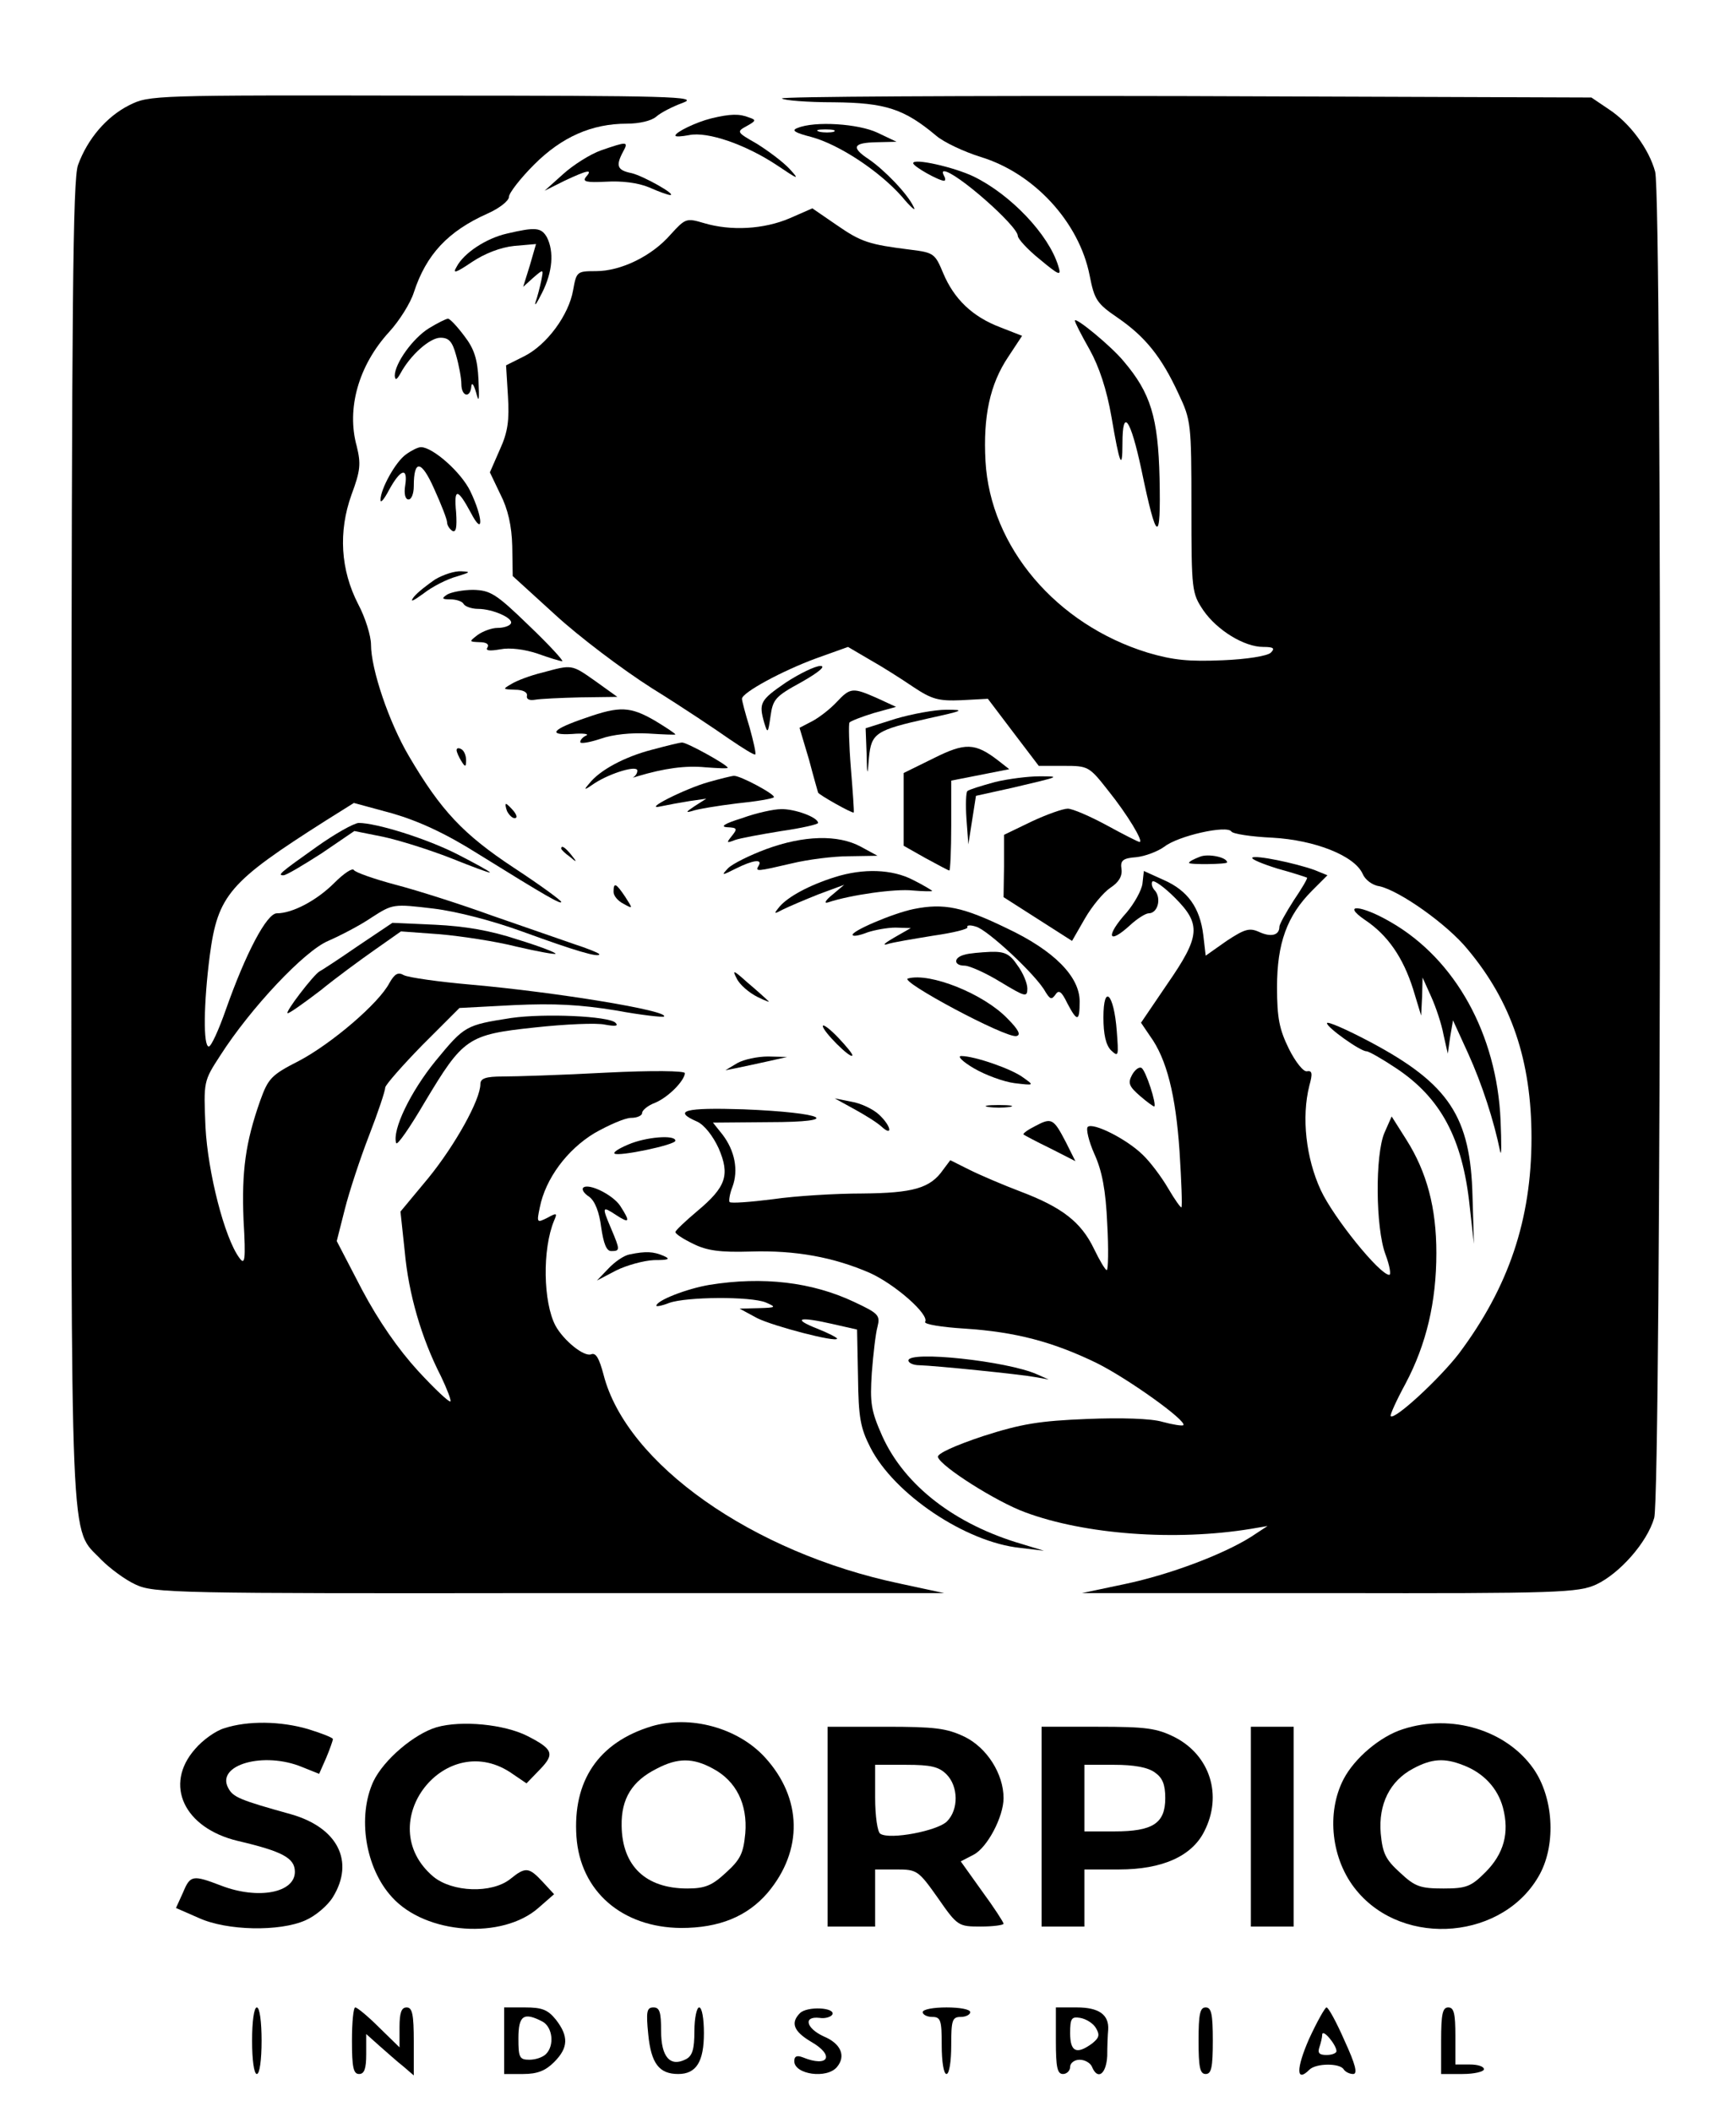 <?xml version="1.0" standalone="no"?>
<!DOCTYPE svg PUBLIC "-//W3C//DTD SVG 20010904//EN"
 "http://www.w3.org/TR/2001/REC-SVG-20010904/DTD/svg10.dtd">
<svg version="1.0" xmlns="http://www.w3.org/2000/svg"
 width="365pt" height="444pt" viewBox="0 0 365 444"
 preserveAspectRatio="xMidYMid meet">

<g transform="translate(0,444) scale(0.1,-0.1)"
fill="#000000" stroke="none">
<path d="M272 4219 c-48 -24 -88 -71 -108 -126 -11 -31 -13 -292 -14 -1424 0
-1531 -4 -1437 63 -1508 18 -18 50 -42 72 -52 38 -18 82 -19 870 -18 l830 0
-93 20 c-310 65 -575 252 -623 439 -9 34 -16 47 -26 43 -15 -6 -58 29 -75 60
-26 49 -28 161 -3 221 7 16 6 17 -14 6 -22 -11 -23 -11 -16 22 12 60 57 121
115 156 30 17 64 32 77 32 13 0 23 5 23 10 0 6 12 16 28 22 28 12 61 46 62 62
0 5 -68 6 -167 1 -93 -5 -189 -8 -215 -8 -37 0 -48 -4 -48 -16 0 -33 -53 -128
-109 -197 l-59 -71 9 -84 c8 -89 35 -182 76 -262 13 -27 22 -51 20 -53 -2 -3
-33 26 -68 64 -42 46 -83 105 -118 171 l-53 102 17 67 c9 36 32 106 51 155 19
49 34 94 34 101 1 6 36 46 78 89 l78 78 114 6 c86 4 140 1 214 -11 54 -10 100
-15 102 -13 12 12 -225 51 -405 67 -69 6 -132 15 -142 20 -12 7 -19 3 -30 -16
-22 -43 -122 -128 -190 -164 -59 -30 -65 -37 -82 -84 -31 -88 -39 -148 -35
-250 5 -86 3 -97 -9 -80 -31 42 -66 179 -71 275 -4 96 -4 96 31 150 64 100
177 220 227 241 25 11 66 32 91 49 45 29 46 29 130 19 50 -6 126 -26 189 -49
107 -39 160 -55 160 -47 0 2 -24 12 -52 21 -29 10 -107 37 -173 60 -66 24
-157 53 -203 65 -45 12 -85 26 -88 31 -3 5 -21 -7 -41 -27 -37 -37 -88 -64
-121 -64 -21 0 -65 -83 -107 -202 -15 -43 -31 -78 -36 -78 -12 0 -11 90 2 191
17 128 41 155 244 284 l59 37 81 -22 c55 -16 112 -42 180 -85 145 -90 175
-107 175 -101 0 3 -45 36 -100 72 -106 70 -153 120 -220 234 -42 71 -80 183
-80 235 0 18 -12 57 -27 85 -37 72 -42 152 -14 230 19 51 20 65 11 102 -22 79
4 170 68 240 22 24 45 61 52 83 26 80 72 129 155 166 25 11 45 27 45 35 0 8
24 39 53 68 58 58 121 86 195 86 26 0 52 6 62 15 9 8 34 21 56 29 35 13 -24
15 -541 15 -572 1 -581 1 -623 -20z"/>
<path d="M1644 4233 c4 -4 53 -8 109 -8 109 -1 148 -14 215 -70 16 -14 59 -34
94 -45 112 -34 207 -137 229 -249 10 -51 15 -59 59 -89 58 -40 92 -82 128
-160 26 -55 27 -62 27 -238 0 -176 1 -181 25 -217 29 -42 86 -77 126 -77 22 0
25 -3 16 -12 -7 -7 -51 -14 -101 -16 -71 -3 -104 0 -158 16 -192 59 -331 222
-341 403 -5 93 9 161 48 219 l29 44 -46 18 c-58 22 -97 59 -120 114 -17 41
-20 43 -68 49 -88 11 -104 16 -156 52 l-51 35 -48 -21 c-54 -23 -123 -27 -180
-10 -37 11 -39 10 -70 -24 -39 -45 -104 -77 -157 -77 -40 0 -41 -1 -48 -40 -9
-52 -55 -115 -103 -139 l-38 -19 4 -65 c3 -50 0 -75 -17 -112 l-21 -48 22 -46
c16 -31 24 -67 25 -109 l1 -63 90 -82 c49 -45 140 -114 203 -154 63 -39 136
-88 163 -107 28 -19 52 -34 54 -32 2 2 -4 28 -12 57 -9 29 -16 56 -16 60 0 13
85 59 156 85 l67 24 46 -27 c25 -14 66 -40 91 -57 39 -26 53 -30 101 -28 l56
3 53 -70 54 -71 53 0 c51 0 53 -1 93 -52 41 -51 75 -108 66 -108 -3 0 -34 16
-69 35 -35 19 -72 35 -82 35 -10 0 -44 -12 -76 -27 l-58 -28 0 -66 -1 -65 72
-46 72 -46 27 47 c15 26 39 55 54 65 17 11 25 24 23 39 -3 18 3 23 31 25 19 2
45 12 59 22 29 23 132 46 141 32 3 -5 42 -11 86 -13 90 -5 173 -38 190 -76 5
-12 20 -24 35 -26 42 -9 143 -80 186 -133 92 -110 134 -234 134 -396 0 -172
-48 -314 -153 -454 -41 -53 -135 -140 -143 -131 -2 2 12 33 31 68 44 83 65
172 65 275 0 95 -20 170 -63 238 l-31 49 -15 -34 c-20 -46 -19 -200 2 -256 9
-24 12 -43 8 -43 -20 0 -117 120 -144 178 -31 67 -41 153 -24 220 7 25 6 32
-5 30 -7 -2 -24 19 -38 47 -20 41 -25 64 -25 130 0 92 21 150 74 203 l32 32
-27 11 c-42 15 -125 32 -131 26 -3 -3 21 -13 53 -23 33 -9 60 -18 62 -19 2 -1
-11 -23 -28 -48 -16 -25 -30 -50 -30 -55 0 -18 -17 -23 -43 -11 -20 9 -30 6
-68 -19 l-44 -31 -5 43 c-7 58 -33 94 -83 116 l-42 19 -3 -27 c-2 -14 -17 -41
-33 -60 -45 -50 -40 -70 7 -27 15 14 33 25 39 25 19 0 27 30 14 47 -7 7 -9 16
-6 20 4 3 25 -12 47 -34 56 -56 54 -81 -16 -182 l-55 -81 19 -28 c35 -48 54
-124 62 -242 4 -63 6 -116 4 -118 -1 -2 -14 16 -28 40 -14 24 -38 56 -54 71
-34 33 -104 68 -115 58 -4 -4 2 -30 14 -57 16 -35 24 -76 27 -147 3 -53 2 -97
-1 -97 -3 0 -15 20 -27 45 -27 56 -67 87 -154 120 -37 14 -86 35 -108 46 l-40
20 -15 -20 c-27 -39 -63 -49 -170 -50 -56 0 -140 -5 -188 -12 -47 -6 -88 -9
-91 -6 -2 2 0 17 6 32 13 35 5 76 -21 110 l-20 25 118 1 c158 0 119 20 -54 27
-123 4 -150 -3 -97 -26 15 -7 33 -30 45 -56 24 -56 16 -81 -45 -132 -25 -21
-46 -41 -46 -44 0 -4 17 -15 38 -25 28 -14 56 -18 120 -16 95 3 175 -12 251
-45 53 -24 126 -88 116 -103 -2 -5 35 -11 83 -14 108 -7 186 -28 277 -72 65
-32 191 -122 183 -131 -2 -2 -22 1 -44 7 -23 7 -87 9 -159 6 -99 -4 -137 -10
-218 -36 -60 -20 -97 -37 -95 -44 6 -20 123 -94 183 -116 126 -47 316 -61 475
-35 l35 6 -35 -23 c-59 -37 -170 -79 -265 -99 l-90 -19 520 0 c484 -1 523 1
561 18 49 23 107 88 122 140 15 50 17 2778 2 2830 -13 48 -53 102 -97 131
l-37 25 -855 3 c-470 1 -851 -1 -847 -5z"/>
<path d="M1495 4191 c-32 -8 -75 -29 -75 -36 0 -3 13 -2 29 1 39 8 119 -20
184 -63 46 -31 49 -32 27 -8 -14 15 -45 38 -69 53 -42 24 -43 25 -21 37 20 11
20 13 5 18 -20 8 -39 8 -80 -2z"/>
<path d="M1677 4171 c-14 -5 -6 -10 29 -19 59 -16 143 -72 190 -125 19 -23 31
-33 25 -22 -13 28 -62 78 -94 100 -38 25 -34 35 16 36 l42 1 -40 19 c-40 19
-132 25 -168 10z m76 -8 c-7 -2 -21 -2 -30 0 -10 3 -4 5 12 5 17 0 24 -2 18
-5z"/>
<path d="M1264 4124 c-23 -8 -59 -31 -80 -50 l-39 -35 42 21 c49 23 60 25 45
8 -8 -10 1 -12 42 -10 33 2 67 -2 91 -12 20 -9 40 -16 44 -16 15 0 -56 40 -81
46 -30 6 -34 15 -18 45 12 22 9 22 -46 3z"/>
<path d="M1920 4097 c0 -7 54 -37 65 -37 3 0 3 5 0 10 -3 6 -4 10 0 10 24 0
155 -115 155 -136 0 -6 21 -29 46 -49 42 -35 46 -36 39 -14 -20 66 -100 150
-178 188 -42 20 -127 39 -127 28z"/>
<path d="M1066 3949 c-44 -10 -91 -41 -106 -70 -9 -15 -2 -13 32 10 27 18 60
31 89 34 l46 4 -13 -45 -14 -45 21 19 c22 19 22 19 17 -6 -3 -14 -8 -34 -12
-45 -3 -11 3 -2 14 20 22 44 25 86 10 116 -12 21 -24 22 -84 8z"/>
<path d="M902 3750 c-34 -21 -72 -74 -72 -100 1 -10 4 -9 12 5 21 39 62 75 84
75 18 0 25 -8 33 -37 6 -21 11 -48 11 -60 0 -27 19 -31 21 -5 1 9 5 4 10 -13
6 -23 7 -18 5 27 -2 43 -9 65 -30 92 -15 20 -30 36 -34 36 -4 0 -22 -9 -40
-20z"/>
<path d="M2260 3766 c0 -4 14 -31 31 -61 20 -36 36 -84 46 -142 17 -100 23
-114 23 -55 0 76 17 52 40 -56 32 -154 41 -158 38 -17 -3 128 -19 179 -75 245
-26 32 -103 95 -103 86z"/>
<path d="M854 3485 c-22 -15 -54 -73 -54 -96 0 -8 8 2 18 21 24 44 40 49 34
10 -3 -18 0 -30 7 -30 6 0 11 12 11 28 0 57 16 55 43 -6 15 -33 27 -64 27 -70
0 -6 5 -14 11 -18 8 -4 10 7 8 39 -5 52 3 51 31 -1 27 -52 26 -11 -1 45 -19
40 -79 93 -104 93 -6 0 -20 -7 -31 -15z"/>
<path d="M915 3222 c-16 -11 -37 -27 -45 -37 -9 -12 -2 -9 20 7 19 15 51 31
70 36 29 9 31 10 10 11 -14 1 -38 -7 -55 -17z"/>
<path d="M940 3190 c-12 -8 -11 -10 7 -10 12 0 25 -4 28 -10 3 -5 17 -10 30
-10 31 0 76 -20 69 -31 -3 -5 -15 -9 -28 -9 -12 0 -31 -7 -42 -15 -18 -14 -18
-14 4 -15 14 0 21 -4 17 -11 -5 -7 4 -8 27 -4 20 4 51 0 78 -9 25 -9 48 -16
52 -16 4 0 -27 34 -70 75 -69 67 -81 74 -117 75 -22 0 -47 -5 -55 -10z"/>
<path d="M1140 3026 c-25 -6 -54 -17 -65 -24 -19 -11 -18 -11 8 -12 16 0 26
-5 25 -12 -2 -8 5 -11 17 -9 11 2 54 4 96 5 l77 1 -46 33 c-51 36 -49 35 -112
18z"/>
<path d="M1652 3005 c-54 -37 -57 -43 -45 -85 7 -23 8 -21 13 14 5 36 10 42
65 72 37 21 52 34 40 34 -11 0 -44 -16 -73 -35z"/>
<path d="M1759 2964 c-13 -14 -36 -32 -51 -40 l-27 -14 20 -67 c10 -38 19 -69
19 -69 0 -4 73 -45 75 -42 1 2 -2 44 -6 93 -4 50 -5 93 -3 96 2 3 25 12 51 20
l47 13 -39 18 c-52 23 -57 23 -86 -8z"/>
<path d="M1232 2931 c-71 -24 -82 -37 -29 -34 23 2 36 0 30 -3 -7 -3 -13 -9
-13 -14 0 -4 19 -1 43 7 25 9 64 13 100 11 31 -2 57 -3 57 -2 0 2 -20 15 -43
29 -52 30 -74 31 -145 6z"/>
<path d="M1883 2929 l-63 -20 2 -52 c1 -50 2 -50 5 -10 5 52 14 58 126 83 73
16 77 18 37 18 -25 0 -73 -9 -107 -19z"/>
<path d="M1371 2864 c-58 -15 -110 -43 -132 -71 -13 -15 -11 -15 12 1 33 21
89 38 89 26 0 -5 -3 -10 -7 -13 -5 -2 -1 -2 7 1 57 17 101 23 143 19 26 -2 47
-3 47 -1 0 6 -87 54 -96 53 -5 0 -33 -7 -63 -15z"/>
<path d="M1963 2846 l-63 -31 0 -77 0 -76 46 -26 c26 -14 48 -26 50 -26 2 0 4
43 4 94 l0 95 61 12 61 12 -23 18 c-49 38 -70 38 -136 5z"/>
<path d="M960 2863 c0 -4 5 -15 10 -23 8 -13 10 -13 10 2 0 9 -4 20 -10 23 -5
3 -10 3 -10 -2z"/>
<path d="M1490 2796 c-50 -14 -143 -61 -100 -51 14 3 41 8 60 11 l35 5 -25
-16 c-18 -12 -19 -14 -5 -10 11 4 53 11 94 16 40 4 76 10 78 13 5 5 -71 46
-84 45 -4 0 -28 -6 -53 -13z"/>
<path d="M2092 2796 c-29 -8 -55 -16 -58 -19 -3 -2 -4 -29 -2 -58 l4 -54 8 51
8 51 77 17 c102 24 102 24 56 24 -22 0 -64 -5 -93 -12z"/>
<path d="M1066 2735 c4 -8 11 -15 16 -15 6 0 5 6 -2 15 -7 8 -14 15 -16 15 -2
0 -1 -7 2 -15z"/>
<path d="M1560 2720 c-36 -11 -47 -18 -31 -19 21 -1 22 -3 10 -18 -12 -15 -12
-16 6 -9 11 4 55 12 98 19 42 6 77 14 77 17 0 12 -50 30 -78 29 -15 0 -52 -8
-82 -19z"/>
<path d="M666 2660 c-79 -56 -83 -60 -70 -60 6 0 41 21 80 46 l69 47 60 -12
c33 -7 97 -27 143 -45 45 -18 82 -32 82 -30 0 2 -31 19 -68 38 -67 34 -171 66
-208 66 -11 -1 -50 -23 -88 -50z"/>
<path d="M1611 2655 c-35 -13 -71 -31 -80 -40 -15 -16 -14 -16 16 -1 36 18 57
21 48 6 -8 -13 -3 -12 70 5 33 8 87 15 120 15 l60 1 -35 19 c-48 26 -120 24
-199 -5z"/>
<path d="M1180 2656 c0 -2 8 -10 18 -17 15 -13 16 -12 3 4 -13 16 -21 21 -21
13z"/>
<path d="M2523 2639 c-13 -5 -23 -10 -23 -13 0 -4 80 -3 80 1 0 11 -40 19 -57
12z"/>
<path d="M1755 2596 c-54 -17 -98 -41 -116 -62 -13 -16 -12 -16 7 -6 12 6 45
20 75 32 l54 20 -25 -21 c-15 -12 -18 -19 -9 -16 48 16 142 29 178 25 23 -2
41 -2 41 -1 0 1 -18 12 -40 23 -44 23 -105 25 -165 6z"/>
<path d="M1290 2565 c0 -8 9 -19 21 -25 20 -11 20 -11 4 14 -20 30 -25 32 -25
11z"/>
<path d="M1921 2529 c-44 -9 -135 -48 -128 -55 2 -3 16 0 31 6 15 5 42 10 59
10 l32 -1 -35 -20 c-19 -11 -26 -17 -15 -14 11 4 55 11 97 18 42 6 75 14 72
18 -2 4 6 5 18 1 24 -6 128 -103 146 -137 10 -16 13 -17 21 -6 7 11 13 7 25
-18 21 -40 26 -39 26 4 0 52 -54 107 -154 154 -91 44 -131 53 -195 40z"/>
<path d="M2870 2506 c48 -32 80 -79 101 -145 l17 -56 2 40 1 40 18 -40 c10
-22 22 -58 26 -80 l9 -40 5 35 6 35 32 -70 c29 -64 54 -141 67 -205 3 -14 3
16 1 65 -8 181 -95 338 -230 416 -63 37 -106 40 -55 5z"/>
<path d="M752 2451 c-39 -27 -76 -51 -80 -53 -11 -5 -75 -88 -67 -88 4 0 35
22 69 48 33 27 85 65 115 86 l54 38 82 -6 c45 -4 118 -15 161 -26 43 -10 81
-17 82 -15 2 2 -34 16 -80 30 -57 19 -111 28 -173 31 l-90 4 -73 -49z"/>
<path d="M2028 2433 c-24 -6 -23 -23 0 -23 10 0 44 -15 75 -34 53 -32 57 -33
57 -14 0 11 -9 33 -21 49 -16 24 -27 29 -57 28 -20 -1 -45 -3 -54 -6z"/>
<path d="M1549 2383 c6 -13 26 -30 44 -39 18 -9 28 -12 22 -8 -5 5 -25 23 -44
39 -29 26 -32 27 -22 8z"/>
<path d="M1909 2383 c-20 -5 206 -126 228 -121 10 2 5 13 -19 37 -50 52 -163
97 -209 84z"/>
<path d="M2320 2301 c0 -35 5 -58 16 -69 16 -15 16 -12 12 41 -6 79 -28 100
-28 28z"/>
<path d="M1075 2300 c-96 -15 -98 -16 -159 -90 -53 -65 -92 -146 -83 -173 2
-6 29 33 60 86 81 135 90 142 231 157 64 7 131 10 148 6 22 -4 29 -3 22 4 -14
14 -149 20 -219 10z"/>
<path d="M2790 2289 c0 -9 70 -59 83 -59 5 0 33 -16 63 -36 93 -62 139 -147
154 -289 l9 -80 -3 100 c-4 167 -49 236 -214 324 -51 27 -92 45 -92 40z"/>
<path d="M1730 2283 c0 -11 58 -69 62 -62 2 2 -12 19 -29 37 -18 19 -33 30
-33 25z"/>
<path d="M1550 2205 l-25 -15 25 5 c14 3 43 9 65 14 l40 9 -40 1 c-22 0 -51
-6 -65 -14z"/>
<path d="M2048 2194 c24 -14 62 -28 85 -31 42 -5 42 -5 18 12 -24 18 -102 45
-130 45 -9 0 3 -12 27 -26z"/>
<path d="M2380 2180 c-9 -17 -6 -24 17 -44 15 -13 29 -23 30 -22 5 5 -18 76
-27 81 -5 3 -14 -4 -20 -15z"/>
<path d="M1795 2109 c22 -12 48 -28 58 -37 25 -23 21 1 -5 25 -13 12 -39 24
-58 27 l-35 7 40 -22z"/>
<path d="M2078 2113 c12 -2 32 -2 45 0 12 2 2 4 -23 4 -25 0 -35 -2 -22 -4z"/>
<path d="M2177 2073 c-16 -8 -27 -16 -25 -18 1 -1 27 -15 56 -29 l53 -27 -20
40 c-26 50 -30 52 -64 34z"/>
<path d="M1321 2034 c-19 -8 -32 -16 -29 -19 7 -7 128 18 128 27 0 13 -62 8
-99 -8z"/>
<path d="M1226 1943 c-3 -4 2 -12 13 -19 12 -9 21 -32 25 -64 5 -34 11 -50 21
-50 19 0 19 2 0 47 -20 47 -19 48 10 29 29 -19 31 -15 9 19 -15 23 -67 49 -78
38z"/>
<path d="M1324 1803 c-12 -2 -32 -16 -45 -30 l-24 -25 40 21 c22 11 58 21 80
22 31 0 36 2 20 9 -21 9 -37 10 -71 3z"/>
<path d="M1492 1739 c-48 -8 -112 -33 -112 -44 0 -2 12 0 27 6 36 13 171 14
203 1 23 -10 22 -11 -15 -12 l-40 -1 37 -20 c34 -17 168 -52 168 -43 0 2 -19
12 -42 21 -53 21 -39 26 31 10 l53 -12 2 -100 c1 -85 5 -107 26 -148 50 -98
200 -199 315 -211 l50 -6 -46 14 c-141 41 -247 123 -294 227 -24 54 -26 70
-22 133 3 39 8 83 12 97 6 24 2 28 -49 52 -89 42 -192 54 -304 36z"/>
<path d="M1910 1580 c0 -5 10 -10 23 -10 34 -1 212 -19 244 -25 l28 -5 -25 11
c-63 28 -270 50 -270 29z"/>
<path d="M472 807 c-18 -5 -46 -25 -62 -44 -66 -75 -23 -166 90 -193 94 -22
120 -36 120 -65 0 -44 -77 -59 -155 -29 -60 23 -65 22 -80 -14 l-15 -33 48
-21 c59 -27 170 -29 224 -5 21 9 47 31 58 49 46 75 10 146 -88 174 -108 30
-122 36 -132 55 -27 49 75 78 156 44 l35 -14 15 34 c8 19 14 37 14 39 0 3 -23
12 -52 21 -58 17 -127 18 -176 2z"/>
<path d="M918 809 c-47 -14 -111 -68 -133 -114 -34 -74 -17 -182 39 -243 71
-79 233 -90 309 -22 l32 28 -24 26 c-29 31 -36 32 -68 6 -39 -31 -122 -28
-162 5 -132 112 27 316 168 215 l28 -19 28 29 c32 33 28 43 -27 71 -48 24
-137 33 -190 18z"/>
<path d="M1370 811 c-112 -34 -166 -115 -158 -232 8 -115 96 -191 220 -192 80
0 139 24 182 74 75 89 73 199 -6 285 -57 62 -157 89 -238 65z m129 -89 c49
-26 73 -75 68 -136 -4 -42 -10 -55 -41 -83 -29 -27 -44 -33 -81 -33 -87 0
-137 47 -138 132 -1 57 22 94 74 120 44 23 76 23 118 0z"/>
<path d="M2950 805 c-48 -15 -102 -61 -125 -105 -37 -71 -26 -170 27 -234 100
-122 312 -103 386 35 34 64 28 161 -14 221 -57 81 -172 116 -274 83z m127 -76
c42 -16 72 -48 83 -89 14 -53 2 -97 -37 -136 -30 -30 -40 -34 -88 -34 -49 0
-60 4 -91 33 -31 28 -37 41 -41 83 -5 61 19 110 68 136 39 21 66 23 106 7z"/>
<path d="M1740 600 l0 -210 50 0 50 0 0 60 0 60 45 0 c43 0 46 -2 87 -60 41
-59 43 -60 90 -60 26 0 48 3 48 6 0 3 -20 34 -45 68 l-45 63 27 14 c29 15 63
80 63 119 0 51 -35 106 -82 129 -38 18 -62 21 -166 21 l-122 0 0 -210z m250
110 c25 -25 26 -74 1 -99 -20 -20 -120 -39 -140 -26 -6 3 -11 37 -11 76 l0 69
65 0 c52 0 69 -4 85 -20z"/>
<path d="M2190 600 l0 -210 45 0 45 0 0 60 0 60 73 0 c91 0 153 28 179 80 39
76 12 160 -62 198 -38 19 -60 22 -162 22 l-118 0 0 -210z m238 114 c16 -11 22
-25 22 -54 0 -53 -26 -70 -107 -70 l-63 0 0 70 0 70 63 0 c40 0 70 -5 85 -16z"/>
<path d="M2630 600 l0 -210 45 0 45 0 0 210 0 210 -45 0 -45 0 0 -210z"/>
<path d="M530 150 c0 -40 4 -70 10 -70 6 0 10 30 10 70 0 40 -4 70 -10 70 -6
0 -10 -30 -10 -70z"/>
<path d="M740 150 c0 -56 3 -70 15 -70 11 0 15 11 15 42 l0 42 28 -25 c15 -13
37 -33 50 -43 l22 -19 0 71 c0 57 -3 72 -15 72 -11 0 -15 -11 -15 -42 l0 -42
-43 42 c-23 23 -46 42 -50 42 -4 0 -7 -31 -7 -70z"/>
<path d="M1060 150 l0 -70 40 0 c30 0 47 7 65 25 30 30 31 54 4 89 -17 21 -29
26 -65 26 l-44 0 0 -70z m81 40 c21 -12 25 -50 7 -68 -7 -7 -22 -12 -35 -12
-21 0 -23 5 -23 45 0 48 11 56 51 35z"/>
<path d="M1363 163 c6 -61 23 -83 63 -83 38 0 54 26 54 86 0 30 -4 54 -10 54
-5 0 -10 -22 -10 -50 0 -37 -4 -52 -18 -59 -33 -17 -52 5 -52 59 0 40 -3 50
-16 50 -14 0 -16 -8 -11 -57z"/>
<path d="M1682 208 c-20 -20 -14 -38 23 -60 51 -29 37 -55 -17 -33 -13 5 -18
2 -18 -8 0 -28 69 -38 90 -12 19 23 8 49 -28 64 -37 17 -44 43 -9 39 12 -2 24
2 27 7 7 15 -53 18 -68 3z"/>
<path d="M1940 210 c0 -5 9 -10 20 -10 18 0 20 -7 20 -60 0 -33 4 -60 10 -60
6 0 10 27 10 60 0 53 2 60 20 60 11 0 20 5 20 10 0 6 -22 10 -50 10 -27 0 -50
-4 -50 -10z"/>
<path d="M2220 150 c0 -56 3 -70 15 -70 8 0 15 7 15 15 0 8 9 15 20 15 11 0
23 -7 26 -15 12 -29 30 -15 32 23 0 20 1 45 2 55 2 32 -20 47 -66 47 l-44 0 0
-70z m84 27 c9 -15 7 -21 -8 -33 -33 -24 -46 -17 -46 22 0 31 3 35 21 32 12
-2 27 -11 33 -21z"/>
<path d="M2520 150 c0 -56 3 -70 15 -70 12 0 15 14 15 70 0 56 -3 70 -15 70
-12 0 -15 -14 -15 -70z"/>
<path d="M2752 153 c-27 -62 -27 -92 1 -64 14 14 64 14 72 1 3 -5 12 -10 20
-10 10 0 5 20 -18 70 -17 39 -34 70 -38 70 -3 0 -20 -30 -37 -67z m58 -25 c0
-4 -9 -8 -21 -8 -15 0 -19 4 -15 16 3 9 6 21 6 27 1 13 30 -22 30 -35z"/>
<path d="M3030 150 l0 -70 45 0 c25 0 45 5 45 10 0 6 -13 10 -30 10 l-30 0 0
60 c0 47 -3 60 -15 60 -12 0 -15 -14 -15 -70z"/>
</g>
</svg>
